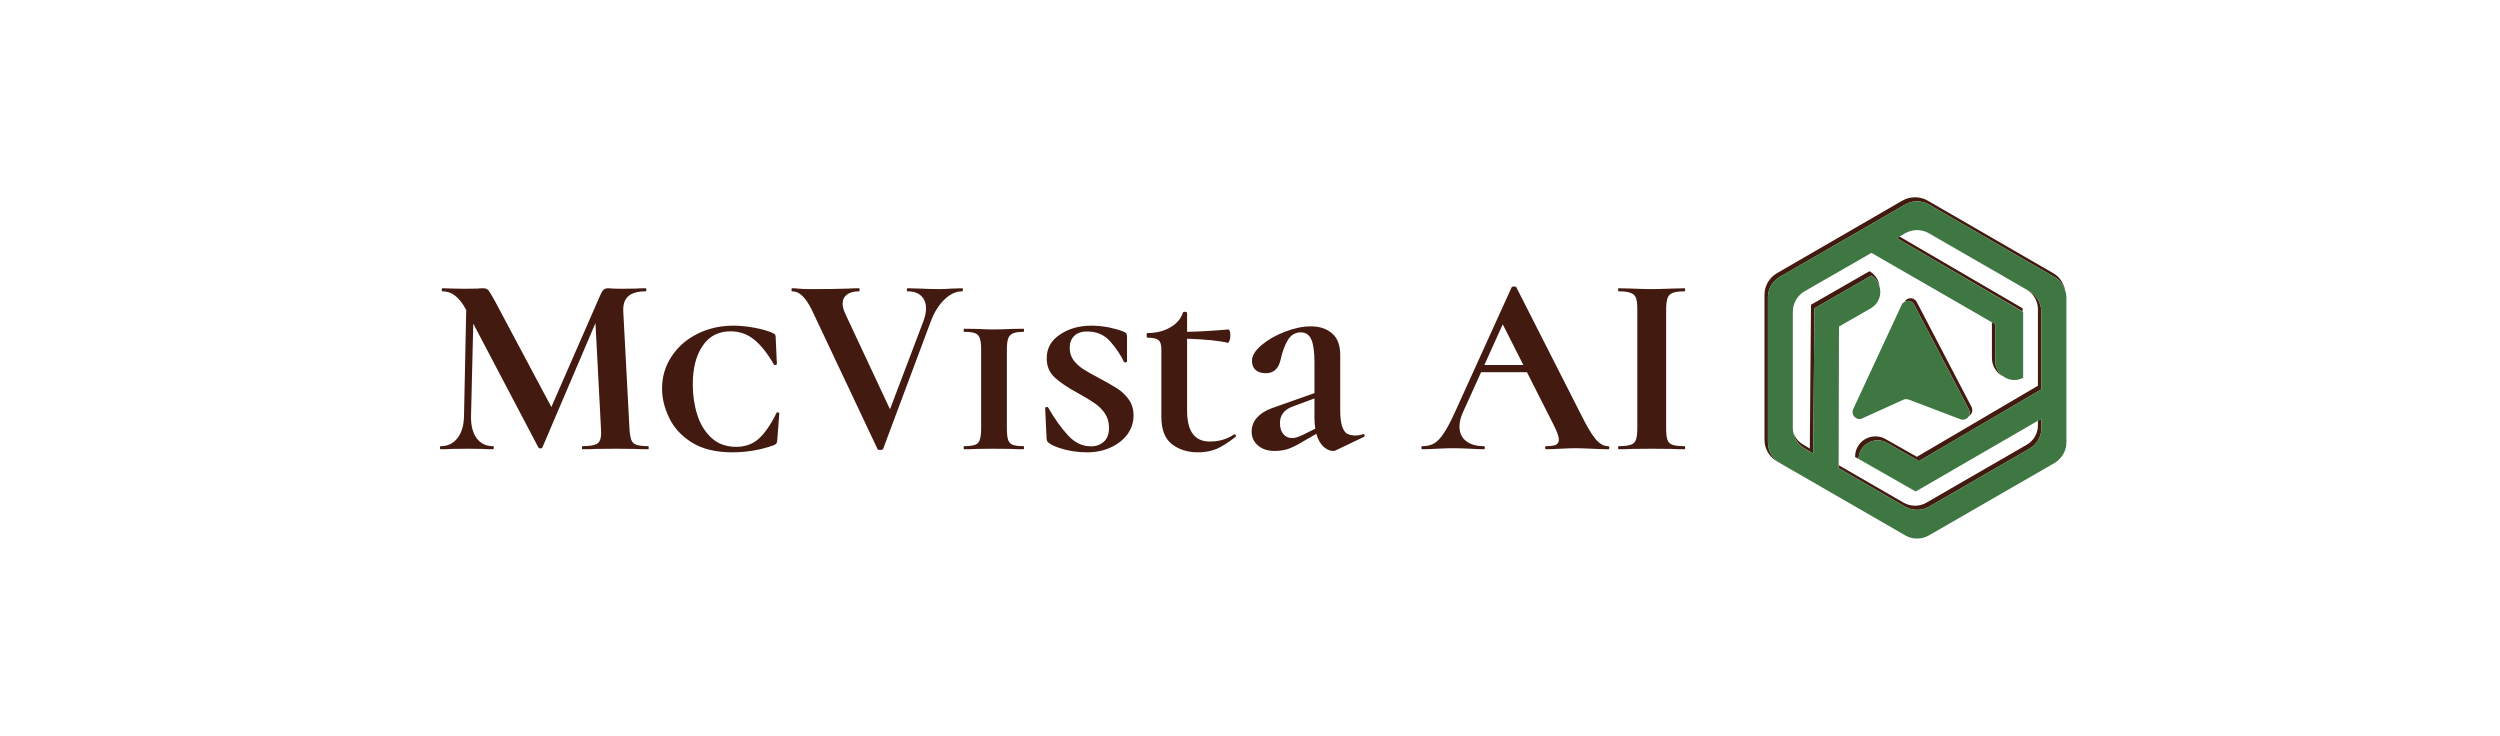 <svg viewBox="0 0 10.662 3.139" xmlns:xlink="http://www.w3.org/1999/xlink" version="1.1" xmlns="http://www.w3.org/2000/svg"><g transform="matrix(0.732,0,0,0.732,1.85,1.222)"><g clip-path="url(#SvgjsClipPath7305)" transform="matrix(1,0,0,1,0,0)"><g clip-path="url(#SvgjsClipPath7303021528ea-438b-4a32-b477-ebe5eceab9b0)"><path fill-rule="nonzero" transform="matrix(1,0,0,1,0,0)" fill="#431a10" d="M 8.414 0.896 C 8.432 0.896 8.45 0.901 8.467 0.911 L 8.653 1.017 L 8.655 1.016 L 9.366 0.599 L 9.366 0.148 C 9.366 0.098 9.34 0.053 9.298 0.028 L 8.711 -0.311 C 8.708 -0.312 8.706 -0.314 8.702 -0.315 L 9.282 0.019 C 9.321 0.042 9.346 0.086 9.346 0.132 L 9.346 0.578 L 8.641 0.992 L 8.459 0.889 C 8.441 0.878 8.42 0.873 8.4 0.873 C 8.335 0.873 8.283 0.923 8.281 0.988 L 8.281 0.993 L 8.621 1.187 L 8.622 1.187 L 8.301 1.004 C 8.303 0.94 8.357 0.895 8.414 0.896 Z"></path></g><g clip-path="url(#SvgjsClipPath7303021528ea-438b-4a32-b477-ebe5eceab9b0)"><path fill-rule="nonzero" transform="matrix(1,0,0,1,0,0)" fill="#431a10" d="M 8.364 -0.089 L 8.024 0.106 L 8.017 0.944 L 7.979 0.921 C 7.958 0.91 7.941 0.892 7.93 0.871 C 7.926 0.864 7.923 0.856 7.92 0.847 C 7.926 0.888 7.951 0.923 7.987 0.944 L 8.037 0.973 L 8.037 0.971 L 8.044 0.127 L 8.376 -0.064 C 8.377 -0.064 8.378 -0.063 8.378 -0.063 C 8.401 -0.048 8.415 -0.028 8.423 -0.004 C 8.422 -0.012 8.42 -0.019 8.418 -0.026 C 8.409 -0.051 8.392 -0.072 8.369 -0.087 L 8.364 -0.089 Z"></path></g><g clip-path="url(#SvgjsClipPath7303021528ea-438b-4a32-b477-ebe5eceab9b0)"><path fill-rule="nonzero" transform="matrix(1,0,0,1,0,0)" fill="#431a10" d="M 9.078 0.207 L 9.078 0.416 C 9.078 0.464 9.105 0.505 9.145 0.524 C 9.117 0.504 9.097 0.472 9.097 0.433 L 9.097 0.219 L 9.078 0.207 Z"></path></g><g clip-path="url(#SvgjsClipPath7303021528ea-438b-4a32-b477-ebe5eceab9b0)"><path fill-rule="nonzero" transform="matrix(1,0,0,1,0,0)" fill="#431a10" d="M 8.376 -0.196 L 8.376 -0.196 L 8.378 -0.195 L 8.727 0.006 L 8.378 -0.195 Z"></path></g><g clip-path="url(#SvgjsClipPath7303021528ea-438b-4a32-b477-ebe5eceab9b0)"><path fill-rule="nonzero" transform="matrix(1,0,0,1,0,0)" fill="#431a10" d="M 8.54 -0.291 L 8.524 -0.282 L 9.257 0.146 L 9.257 0.144 L 9.257 0.127 L 8.542 -0.29 Z"></path></g><g clip-path="url(#SvgjsClipPath7303021528ea-438b-4a32-b477-ebe5eceab9b0)"><path fill-rule="nonzero" transform="matrix(1,0,0,1,0,0)" fill="#431a10" d="M 9.346 0.784 L 9.346 0.809 C 9.346 0.855 9.322 0.898 9.282 0.921 L 8.695 1.26 C 8.675 1.271 8.653 1.277 8.63 1.277 C 8.607 1.277 8.585 1.271 8.565 1.26 L 8.189 1.043 L 8.185 1.04 L 8.185 1.058 L 8.573 1.283 C 8.596 1.296 8.62 1.301 8.644 1.301 C 8.667 1.301 8.69 1.295 8.711 1.283 L 9.298 0.944 C 9.34 0.92 9.366 0.874 9.367 0.825 L 9.367 0.773 L 9.367 0.77 L 9.346 0.782 L 9.346 0.784 Z"></path></g><g clip-path="url(#SvgjsClipPath7303021528ea-438b-4a32-b477-ebe5eceab9b0)"><path fill-rule="nonzero" transform="matrix(1,0,0,1,0,0)" fill="#431a10" d="M 9.497 -0.004 C 9.485 -0.035 9.464 -0.062 9.435 -0.078 L 8.703 -0.501 C 8.681 -0.514 8.656 -0.52 8.63 -0.52 C 8.605 -0.52 8.58 -0.514 8.557 -0.501 L 7.826 -0.078 C 7.781 -0.052 7.753 -0.004 7.753 0.048 L 7.753 0.893 C 7.753 0.945 7.781 0.993 7.826 1.019 L 8.558 1.441 C 8.559 1.442 8.561 1.443 8.563 1.444 L 7.842 1.028 C 7.799 1.003 7.773 0.958 7.773 0.908 L 7.773 0.063 C 7.773 0.014 7.799 -0.031 7.842 -0.056 L 8.573 -0.478 C 8.596 -0.491 8.62 -0.497 8.644 -0.496 C 8.667 -0.496 8.69 -0.49 8.711 -0.478 L 9.443 -0.055 C 9.473 -0.038 9.494 -0.011 9.504 0.021 C 9.503 0.012 9.5 0.003 9.497 -0.004 Z"></path></g><g clip-path="url(#SvgjsClipPath7303021528ea-438b-4a32-b477-ebe5eceab9b0)"><path fill-rule="nonzero" transform="matrix(1,0,0,1,0,0)" fill="#431a10" d="M 8.959 0.701 L 8.64 0.09 C 8.624 0.061 8.584 0.061 8.569 0.089 C 8.587 0.078 8.613 0.083 8.625 0.106 L 8.944 0.716 C 8.951 0.73 8.95 0.744 8.944 0.755 C 8.961 0.744 8.97 0.722 8.959 0.701 Z"></path></g><g clip-path="url(#SvgjsClipPath7303021528ea-438b-4a32-b477-ebe5eceab9b0)"><path fill-rule="nonzero" transform="matrix(1,0,0,1,0,0)" fill="#3e7742" d="M 9.504 0.021 C 9.494 -0.011 9.472 -0.038 9.443 -0.055 L 8.711 -0.478 C 8.69 -0.49 8.667 -0.496 8.644 -0.496 C 8.62 -0.497 8.596 -0.491 8.573 -0.478 L 7.842 -0.056 C 7.799 -0.031 7.773 0.014 7.773 0.063 L 7.773 0.908 C 7.773 0.958 7.799 1.003 7.842 1.028 L 8.563 1.444 L 8.573 1.45 C 8.595 1.463 8.62 1.469 8.644 1.468 C 8.667 1.468 8.69 1.462 8.711 1.45 L 9.443 1.028 C 9.485 1.003 9.512 0.958 9.512 0.908 L 9.512 0.064 C 9.512 0.049 9.509 0.034 9.504 0.021 Z M 8.573 1.283 L 8.185 1.058 L 8.185 1.04 L 8.187 0.233 L 8.372 0.127 C 8.421 0.099 8.438 0.043 8.422 -0.004 C 8.415 -0.027 8.4 -0.048 8.378 -0.063 C 8.377 -0.063 8.377 -0.064 8.376 -0.064 L 8.044 0.127 L 8.037 0.971 L 8.037 0.973 L 7.986 0.944 C 7.95 0.923 7.926 0.887 7.92 0.847 C 7.919 0.84 7.918 0.833 7.918 0.825 L 7.918 0.148 C 7.918 0.098 7.944 0.053 7.986 0.028 L 8.376 -0.196 L 8.376 -0.196 L 8.378 -0.195 L 8.727 0.006 L 9.077 0.208 L 9.097 0.219 L 9.097 0.433 C 9.097 0.472 9.117 0.505 9.145 0.524 C 9.164 0.538 9.187 0.545 9.211 0.545 C 9.228 0.544 9.244 0.54 9.26 0.532 L 9.26 0.149 L 9.257 0.147 L 8.524 -0.282 L 8.54 -0.291 L 8.573 -0.311 C 8.595 -0.323 8.62 -0.329 8.644 -0.329 C 8.664 -0.328 8.684 -0.324 8.702 -0.315 C 8.705 -0.313 8.708 -0.312 8.711 -0.311 L 9.298 0.028 C 9.34 0.053 9.366 0.098 9.366 0.148 L 9.366 0.599 L 8.655 1.016 L 8.653 1.017 L 8.467 0.911 C 8.45 0.901 8.432 0.896 8.414 0.896 C 8.356 0.895 8.303 0.94 8.301 1.004 L 8.622 1.187 L 8.634 1.194 L 8.636 1.193 L 9.346 0.782 L 9.367 0.77 L 9.367 0.773 L 9.367 0.825 C 9.366 0.874 9.34 0.92 9.298 0.944 L 8.711 1.283 C 8.69 1.295 8.667 1.301 8.644 1.301 C 8.62 1.301 8.596 1.296 8.573 1.283 Z"></path></g><g clip-path="url(#SvgjsClipPath7303021528ea-438b-4a32-b477-ebe5eceab9b0)"><path fill-rule="nonzero" transform="matrix(1,0,0,1,0,0)" fill="#3e7742" d="M 8.323 0.768 L 8.563 0.659 C 8.573 0.655 8.584 0.655 8.594 0.659 L 8.894 0.773 C 8.914 0.781 8.935 0.771 8.944 0.755 C 8.95 0.744 8.951 0.73 8.944 0.716 L 8.625 0.106 C 8.613 0.084 8.587 0.078 8.569 0.089 C 8.562 0.093 8.556 0.098 8.552 0.107 L 8.27 0.714 C 8.254 0.748 8.289 0.784 8.323 0.768 Z"></path></g></g><g><path fill-rule="nonzero" fill="#431a10" d="M 1.252 0.939 Q 1.252 0.948 1.25 0.948 Q 1.199 0.948 1.169 0.946 L 1.058 0.945 L 0.945 0.946 Q 0.916 0.948 0.867 0.948 Q 0.863 0.948 0.863 0.939 Q 0.863 0.93 0.867 0.93 Q 0.93 0.93 0.953 0.915 Q 0.975 0.9 0.975 0.852 L 0.974 0.826 L 0.942 0.213 L 0.633 0.937 Q 0.63 0.943 0.621 0.943 Q 0.612 0.943 0.609 0.937 L 0.23 0.216 L 0.217 0.757 Q 0.216 0.838 0.25 0.884 Q 0.284 0.93 0.345 0.93 Q 0.35 0.93 0.35 0.939 Q 0.35 0.948 0.345 0.948 Q 0.304 0.948 0.282 0.946 L 0.2 0.945 L 0.105 0.946 Q 0.081 0.948 0.041 0.948 Q 0.036 0.948 0.036 0.939 Q 0.036 0.93 0.041 0.93 Q 0.102 0.93 0.138 0.883 Q 0.174 0.837 0.176 0.757 L 0.189 0.136 L 0.188 0.135 Q 0.158 0.079 0.125 0.054 Q 0.093 0.028 0.051 0.028 Q 0.046 0.028 0.046 0.019 Q 0.046 0.01 0.051 0.01 L 0.121 0.012 Q 0.143 0.013 0.176 0.013 L 0.255 0.012 Q 0.269 0.01 0.289 0.01 Q 0.309 0.01 0.32 0.024 Q 0.33 0.037 0.358 0.088 L 0.685 0.702 L 0.971 0.048 Q 0.98 0.027 0.989 0.019 Q 0.999 0.01 1.016 0.01 Q 1.029 0.01 1.046 0.012 Q 1.064 0.013 1.086 0.013 L 1.175 0.012 Q 1.196 0.01 1.234 0.01 Q 1.239 0.01 1.239 0.019 Q 1.239 0.028 1.234 0.028 Q 1.164 0.028 1.133 0.057 Q 1.101 0.085 1.104 0.145 L 1.14 0.826 Q 1.143 0.873 1.151 0.894 Q 1.159 0.915 1.181 0.922 Q 1.203 0.93 1.25 0.93 Q 1.252 0.93 1.252 0.939 M 1.868 0.24 Q 1.933 0.252 1.975 0.271 Q 1.986 0.276 1.989 0.281 Q 1.992 0.286 1.992 0.297 L 1.999 0.451 Q 1.999 0.456 1.992 0.457 Q 1.984 0.459 1.981 0.453 Q 1.924 0.355 1.865 0.308 Q 1.806 0.261 1.729 0.261 Q 1.623 0.261 1.566 0.346 Q 1.509 0.43 1.509 0.571 Q 1.509 0.664 1.535 0.747 Q 1.561 0.829 1.618 0.882 Q 1.675 0.934 1.762 0.934 Q 1.839 0.934 1.892 0.888 Q 1.945 0.841 1.996 0.738 Q 1.998 0.732 2.005 0.733 Q 2.013 0.735 2.013 0.739 L 2.001 0.898 Q 1.999 0.91 1.996 0.915 Q 1.993 0.919 1.98 0.925 Q 1.864 0.966 1.74 0.966 Q 1.596 0.966 1.504 0.909 Q 1.413 0.852 1.372 0.766 Q 1.33 0.681 1.33 0.594 Q 1.33 0.492 1.385 0.408 Q 1.44 0.324 1.535 0.276 Q 1.63 0.228 1.747 0.228 Q 1.803 0.228 1.868 0.24 M 3.083 0.019 Q 3.083 0.028 3.078 0.028 Q 3.024 0.028 2.975 0.076 Q 2.925 0.124 2.895 0.205 L 2.618 0.946 Q 2.616 0.952 2.601 0.952 Q 2.586 0.952 2.585 0.946 L 2.202 0.135 Q 2.175 0.081 2.148 0.055 Q 2.121 0.028 2.088 0.028 Q 2.084 0.028 2.084 0.019 Q 2.084 0.01 2.088 0.01 Q 2.111 0.01 2.12 0.012 Q 2.15 0.015 2.198 0.015 Q 2.327 0.015 2.417 0.012 Q 2.441 0.01 2.477 0.01 Q 2.481 0.01 2.481 0.019 Q 2.481 0.028 2.477 0.028 Q 2.432 0.028 2.407 0.047 Q 2.382 0.066 2.382 0.1 Q 2.382 0.126 2.399 0.162 L 2.658 0.715 L 2.853 0.201 Q 2.868 0.159 2.868 0.129 Q 2.868 0.082 2.84 0.055 Q 2.813 0.028 2.76 0.028 Q 2.756 0.028 2.756 0.019 Q 2.756 0.01 2.76 0.01 L 2.834 0.012 Q 2.897 0.015 2.946 0.015 Q 2.975 0.015 3.017 0.012 L 3.078 0.01 Q 3.083 0.01 3.083 0.019 M 3.346 0.893 Q 3.354 0.915 3.373 0.922 Q 3.393 0.93 3.436 0.93 Q 3.439 0.93 3.439 0.939 Q 3.439 0.948 3.436 0.948 Q 3.39 0.948 3.364 0.946 L 3.262 0.945 L 3.165 0.946 Q 3.138 0.948 3.09 0.948 Q 3.087 0.948 3.087 0.939 Q 3.087 0.93 3.09 0.93 Q 3.133 0.93 3.154 0.922 Q 3.174 0.915 3.181 0.893 Q 3.189 0.871 3.189 0.826 L 3.189 0.367 Q 3.189 0.322 3.181 0.301 Q 3.174 0.28 3.154 0.272 Q 3.133 0.264 3.09 0.264 Q 3.087 0.264 3.087 0.255 Q 3.087 0.246 3.09 0.246 L 3.165 0.247 Q 3.225 0.25 3.262 0.25 Q 3.303 0.25 3.366 0.247 L 3.436 0.246 Q 3.439 0.246 3.439 0.255 Q 3.439 0.264 3.436 0.264 Q 3.394 0.264 3.374 0.273 Q 3.354 0.282 3.346 0.304 Q 3.339 0.325 3.339 0.37 L 3.339 0.826 Q 3.339 0.871 3.346 0.893 M 3.728 0.43 Q 3.751 0.46 3.785 0.482 Q 3.819 0.504 3.877 0.534 Q 3.945 0.57 3.983 0.595 Q 4.021 0.619 4.049 0.658 Q 4.077 0.697 4.077 0.751 Q 4.077 0.811 4.042 0.86 Q 4.006 0.909 3.945 0.937 Q 3.883 0.966 3.807 0.966 Q 3.738 0.966 3.673 0.949 Q 3.607 0.931 3.582 0.91 Q 3.57 0.903 3.57 0.879 L 3.562 0.709 Q 3.562 0.703 3.57 0.702 Q 3.577 0.7 3.58 0.706 Q 3.637 0.805 3.696 0.868 Q 3.754 0.931 3.829 0.931 Q 3.874 0.931 3.904 0.904 Q 3.934 0.877 3.934 0.823 Q 3.934 0.775 3.91 0.739 Q 3.885 0.703 3.849 0.679 Q 3.813 0.654 3.753 0.621 Q 3.664 0.573 3.618 0.53 Q 3.571 0.487 3.571 0.418 Q 3.571 0.331 3.648 0.28 Q 3.724 0.228 3.832 0.228 Q 3.88 0.228 3.933 0.238 Q 3.985 0.249 4.017 0.262 Q 4.03 0.267 4.035 0.274 Q 4.039 0.28 4.039 0.292 L 4.039 0.435 Q 4.039 0.439 4.032 0.442 Q 4.024 0.444 4.021 0.439 Q 3.993 0.379 3.942 0.321 Q 3.891 0.262 3.807 0.262 Q 3.756 0.262 3.73 0.289 Q 3.705 0.315 3.705 0.357 Q 3.705 0.399 3.728 0.43 M 4.665 0.861 Q 4.671 0.861 4.673 0.867 Q 4.675 0.873 4.671 0.876 Q 4.609 0.925 4.561 0.946 Q 4.512 0.966 4.452 0.966 Q 4.362 0.966 4.3 0.918 Q 4.239 0.87 4.239 0.759 L 4.239 0.366 Q 4.239 0.325 4.222 0.312 Q 4.204 0.298 4.158 0.298 Q 4.153 0.298 4.153 0.285 Q 4.153 0.271 4.158 0.271 Q 4.234 0.271 4.291 0.238 Q 4.348 0.205 4.365 0.151 Q 4.368 0.147 4.374 0.147 Q 4.38 0.147 4.384 0.149 Q 4.389 0.151 4.389 0.154 L 4.389 0.264 Q 4.492 0.262 4.63 0.25 Q 4.635 0.25 4.638 0.261 Q 4.641 0.271 4.641 0.286 Q 4.641 0.301 4.636 0.316 Q 4.63 0.33 4.626 0.328 Q 4.555 0.31 4.389 0.304 L 4.389 0.724 Q 4.389 0.903 4.521 0.903 Q 4.602 0.903 4.662 0.862 L 4.665 0.861 M 5.416 0.859 Q 5.421 0.859 5.423 0.867 Q 5.425 0.874 5.419 0.876 L 5.254 0.955 Q 5.248 0.958 5.241 0.958 Q 5.212 0.958 5.185 0.934 Q 5.157 0.91 5.142 0.858 L 5.052 0.91 Q 5.007 0.937 4.972 0.948 Q 4.936 0.958 4.899 0.958 Q 4.84 0.958 4.803 0.927 Q 4.765 0.895 4.765 0.846 Q 4.765 0.799 4.796 0.764 Q 4.827 0.729 4.882 0.709 L 5.131 0.621 L 5.131 0.442 Q 5.131 0.351 5.113 0.309 Q 5.094 0.267 5.052 0.267 Q 5.004 0.267 4.977 0.31 Q 4.95 0.354 4.935 0.421 Q 4.918 0.505 4.848 0.505 Q 4.81 0.505 4.789 0.487 Q 4.767 0.468 4.767 0.433 Q 4.767 0.388 4.823 0.341 Q 4.879 0.294 4.96 0.263 Q 5.041 0.232 5.109 0.232 Q 5.188 0.232 5.235 0.274 Q 5.281 0.315 5.281 0.397 L 5.281 0.717 Q 5.281 0.784 5.293 0.817 Q 5.305 0.85 5.324 0.859 Q 5.343 0.868 5.373 0.868 Q 5.388 0.868 5.413 0.861 L 5.416 0.859 M 5.136 0.828 Q 5.131 0.801 5.131 0.768 L 5.131 0.652 L 5.002 0.7 Q 4.93 0.727 4.93 0.796 Q 4.93 0.837 4.95 0.86 Q 4.969 0.883 5.002 0.883 Q 5.026 0.883 5.068 0.862 L 5.136 0.828 M 6.849 0.939 Q 6.849 0.948 6.841 0.948 Q 6.811 0.948 6.748 0.945 Q 6.682 0.942 6.654 0.942 Q 6.616 0.942 6.562 0.945 Q 6.511 0.948 6.481 0.948 Q 6.475 0.948 6.475 0.939 Q 6.475 0.93 6.481 0.93 Q 6.52 0.93 6.538 0.922 Q 6.555 0.913 6.555 0.892 Q 6.555 0.867 6.525 0.807 L 6.369 0.499 L 6.102 0.499 L 5.995 0.735 Q 5.976 0.778 5.976 0.816 Q 5.976 0.87 6.014 0.9 Q 6.052 0.93 6.117 0.93 Q 6.124 0.93 6.124 0.939 Q 6.124 0.948 6.117 0.948 Q 6.09 0.948 6.039 0.945 Q 5.982 0.942 5.94 0.942 Q 5.899 0.942 5.842 0.945 Q 5.791 0.948 5.76 0.948 Q 5.754 0.948 5.754 0.939 Q 5.754 0.93 5.76 0.93 Q 5.802 0.93 5.83 0.913 Q 5.859 0.895 5.887 0.851 Q 5.916 0.807 5.955 0.72 L 6.28 0.004 Q 6.283 -2.220446049250313e-16 6.294 -2.220446049250313e-16 Q 6.306 -2.220446049250313e-16 6.307 0.004 L 6.682 0.742 Q 6.735 0.849 6.769 0.889 Q 6.804 0.93 6.841 0.93 Q 6.849 0.93 6.849 0.939 M 6.121 0.457 L 6.348 0.457 L 6.228 0.22 L 6.121 0.457 M 7.188 0.894 Q 7.195 0.915 7.217 0.922 Q 7.239 0.93 7.287 0.93 Q 7.291 0.93 7.291 0.939 Q 7.291 0.948 7.287 0.948 Q 7.237 0.948 7.209 0.946 L 7.095 0.945 L 6.984 0.946 Q 6.954 0.948 6.903 0.948 Q 6.9 0.948 6.9 0.939 Q 6.9 0.93 6.903 0.93 Q 6.951 0.93 6.973 0.922 Q 6.996 0.915 7.004 0.893 Q 7.012 0.871 7.012 0.826 L 7.012 0.132 Q 7.012 0.087 7.004 0.066 Q 6.996 0.045 6.973 0.037 Q 6.951 0.028 6.903 0.028 Q 6.9 0.028 6.9 0.019 Q 6.9 0.01 6.903 0.01 L 6.984 0.012 Q 7.053 0.015 7.095 0.015 Q 7.141 0.015 7.21 0.012 L 7.287 0.01 Q 7.291 0.01 7.291 0.019 Q 7.291 0.028 7.287 0.028 Q 7.24 0.028 7.218 0.037 Q 7.195 0.046 7.188 0.068 Q 7.18 0.09 7.18 0.135 L 7.18 0.826 Q 7.18 0.873 7.188 0.894"></path></g><g></g></g><defs><clipPath id="SvgjsClipPath7305"><path d="M 7.753 -0.52 h 1.759 v 1.989 h -1.759 Z"></path></clipPath><clipPath id="SvgjsClipPath7303021528ea-438b-4a32-b477-ebe5eceab9b0"><path d="M 7.753 -0.52 L 9.512 -0.52 L 9.512 1.468 L 7.753 1.468 Z"></path></clipPath></defs></svg>